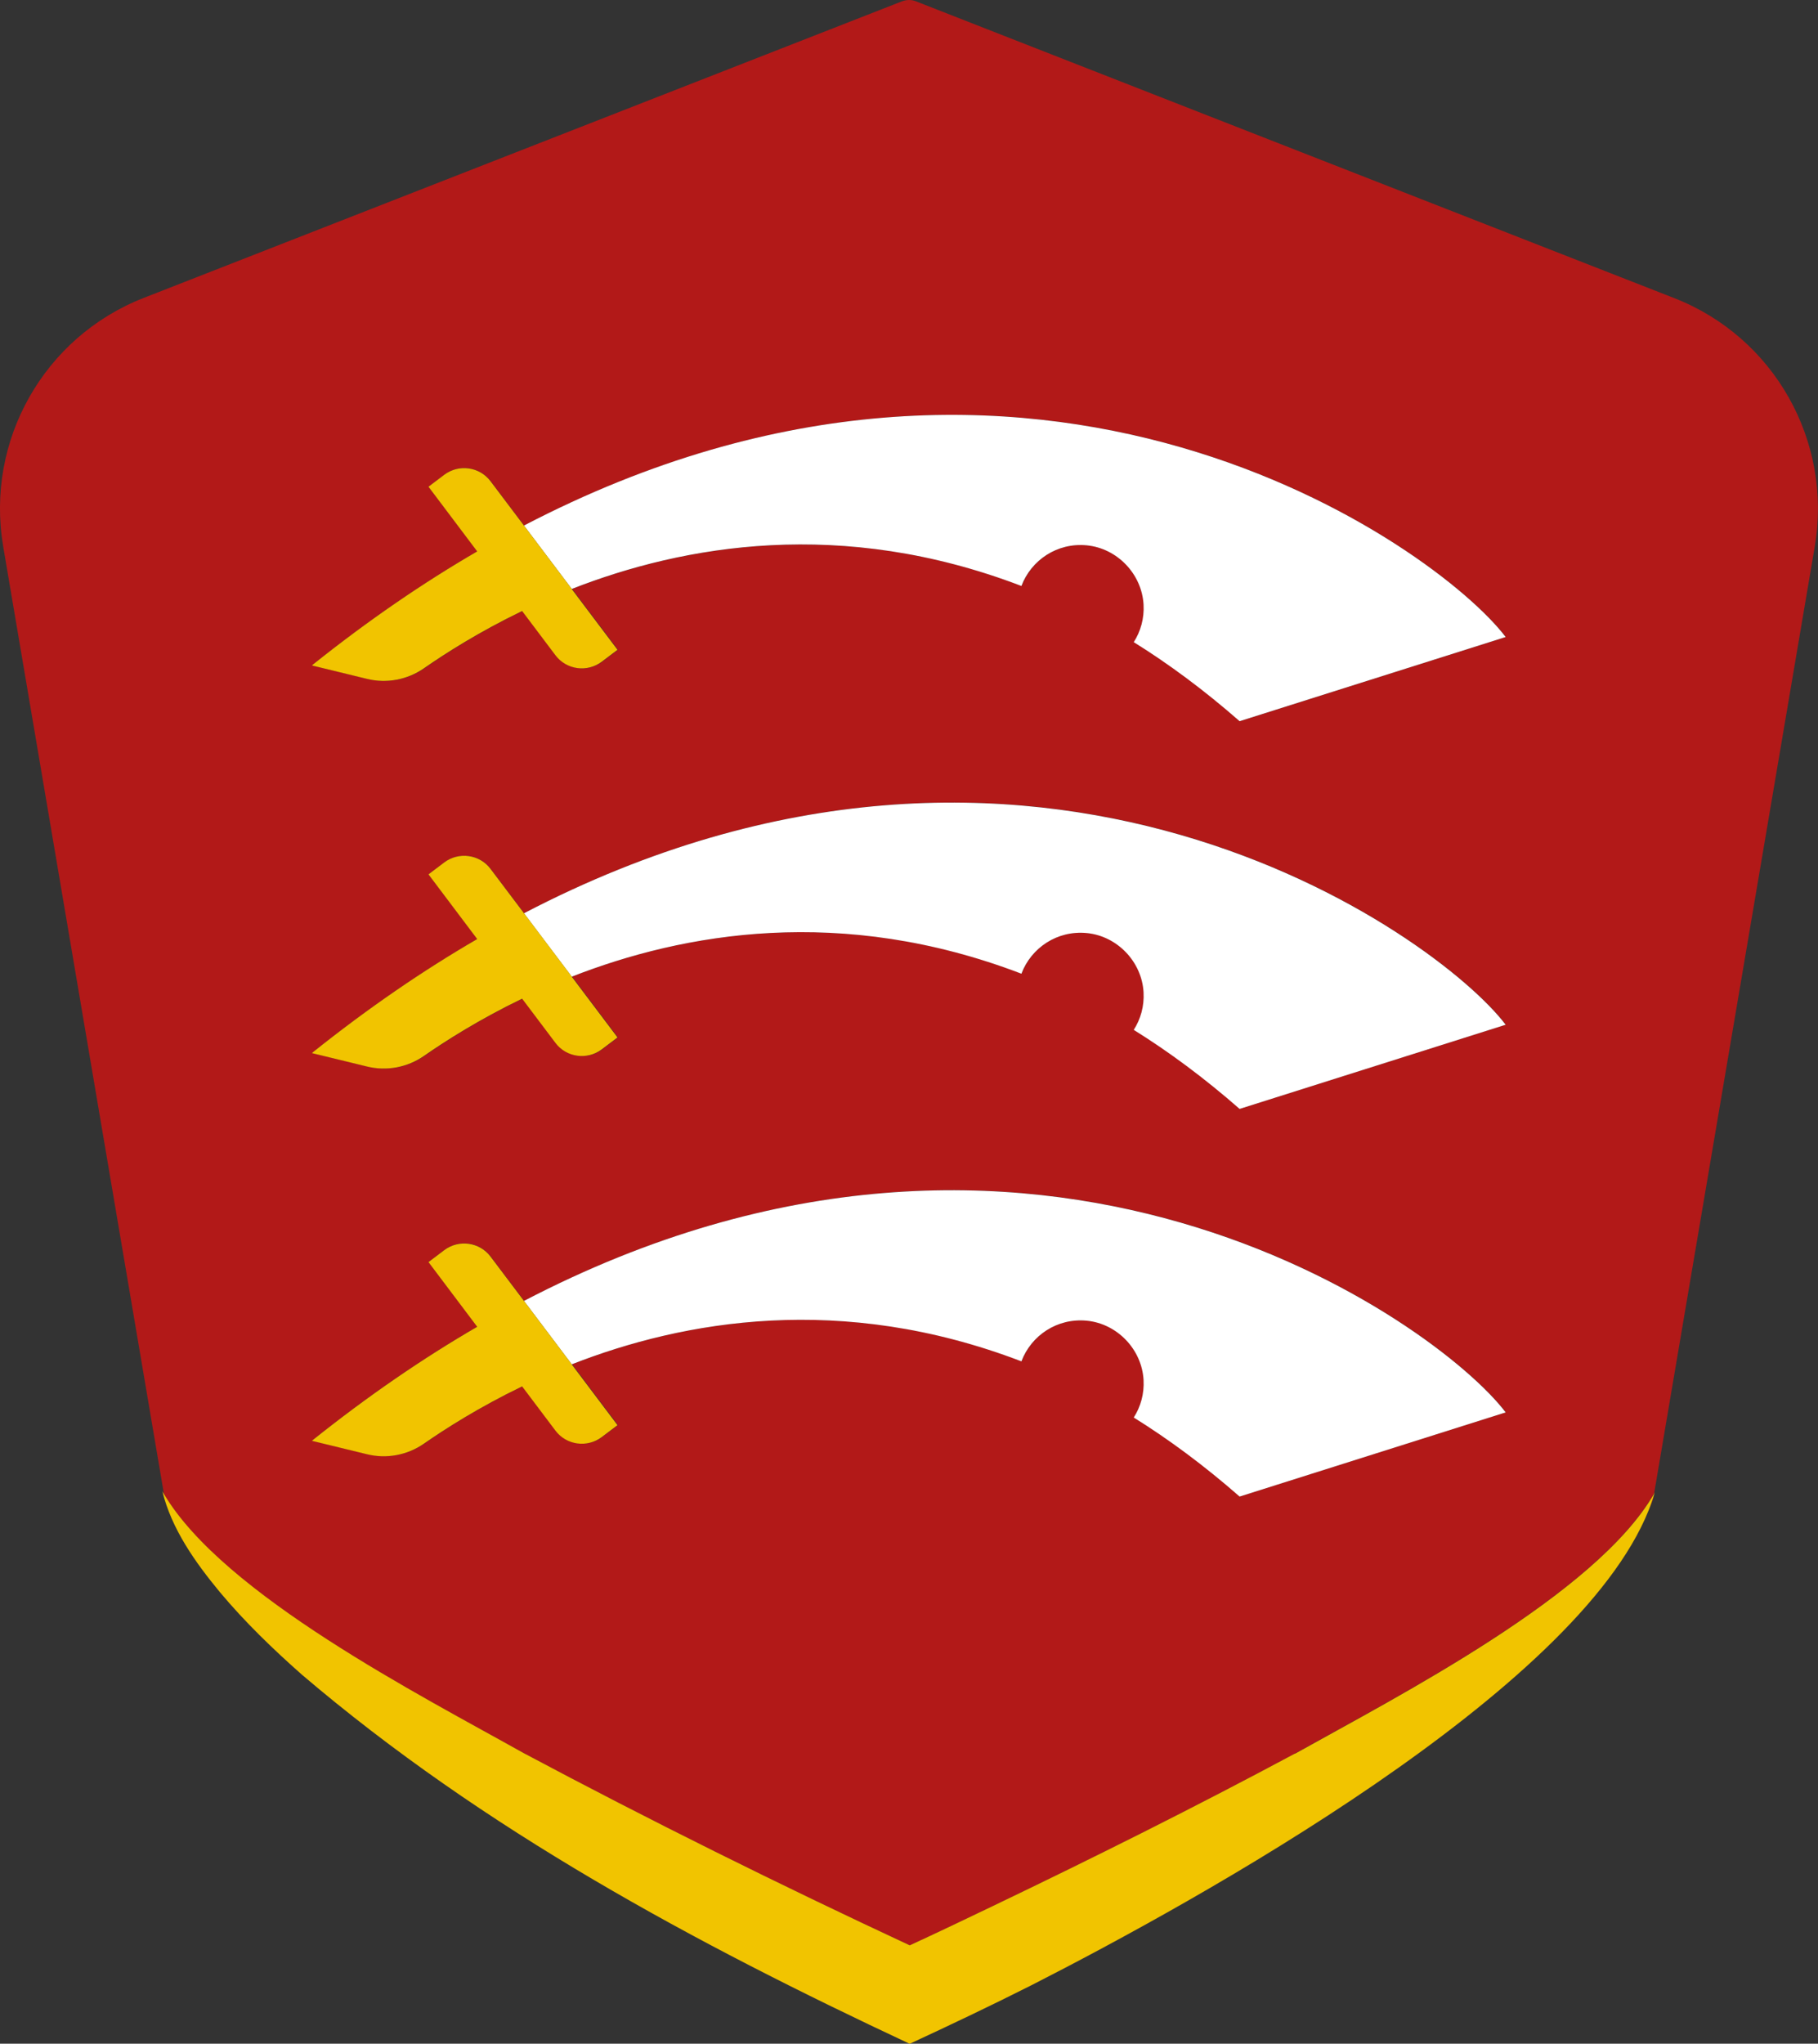 <?xml version="1.0" encoding="UTF-8"?><svg id="Layer_2" xmlns="http://www.w3.org/2000/svg" viewBox="0 0 240.74 270.46"><rect x="0" y="0" width="240.74" height="270.46" fill="#333333" stroke="none"/><defs><style>.cls-1{fill:#f1c400;}.cls-2{fill:#fff;}.cls-3{fill:#b21918;}.cls-4{fill:#c21717;}</style></defs><g id="Layer_1-2"><g><path class="cls-3" d="M69.31,231.98c16.77,8.94,33.93,17.43,51.16,25.46,3.66-1.69,7.35-3.44,11-5.2,13.46-6.45,26.84-13.13,39.99-20.17,13.82-7.74,39.86-21.05,47.58-34.44l21.27-125.3c2.37-13.99-5.39-27.72-18.61-32.88C186.13,25.55,121.25,.16,121.25,.16c-.55-.21-1.18-.21-1.77,0,0,0-64.89,25.36-100.46,39.27C5.82,44.59-1.95,58.32,.42,72.3l21.29,125.41c7.89,13.32,33.87,26.58,47.6,34.27ZM41.35,88.02c7.41-5.93,14.71-10.91,21.86-15.06l-6.45-8.56,2.09-1.58c1.93-1.45,4.67-1.07,6.13,.86l4.43,5.87c67.71-35.31,120.89,2.76,130,14.75l-35.23,11.14c-4.71-4.12-9.39-7.58-14.02-10.46,.9-1.42,1.4-3.13,1.3-4.96-.23-4.04-3.48-7.45-7.5-7.85-3.94-.39-7.38,1.96-8.67,5.37-23.84-9.1-44.73-5.38-59.53,.4l6.07,8.05-2.09,1.58c-1.93,1.45-4.67,1.07-6.13-.86l-4.41-5.85c-5.76,2.78-10.2,5.63-12.99,7.57-2.2,1.53-4.94,2.05-7.55,1.41l-7.27-1.77s.03-.02,.04-.03h-.04Zm0,51.3c7.41-5.93,14.71-10.91,21.86-15.06l-6.45-8.56,2.09-1.58c1.93-1.45,4.67-1.07,6.13,.86l4.43,5.87c67.71-35.31,120.89,2.76,130,14.75l-35.23,11.14c-4.71-4.12-9.39-7.58-14.02-10.46,.9-1.42,1.4-3.13,1.3-4.96-.23-4.04-3.48-7.45-7.5-7.85-3.94-.39-7.38,1.96-8.67,5.37-23.84-9.1-44.73-5.38-59.53,.4l6.07,8.05-2.09,1.58c-1.93,1.45-4.67,1.07-6.13-.86l-4.41-5.85c-5.76,2.78-10.2,5.63-12.99,7.57-2.2,1.53-4.94,2.05-7.55,1.41l-7.27-1.77s.03-.02,.04-.03h-.04Zm0,51.3c7.41-5.93,14.71-10.91,21.86-15.06l-6.45-8.56,2.09-1.58c1.93-1.45,4.67-1.07,6.13,.86l4.43,5.87c67.71-35.31,120.89,2.76,130,14.75l-35.23,11.14c-4.71-4.12-9.39-7.58-14.02-10.46,.9-1.42,1.4-3.13,1.3-4.96-.23-4.04-3.48-7.45-7.5-7.85-3.94-.39-7.38,1.96-8.67,5.37-23.84-9.1-44.73-5.38-59.53,.4l6.07,8.05-2.09,1.58c-1.93,1.45-4.67,1.07-6.13-.86l-4.41-5.85c-5.76,2.78-10.2,5.63-12.99,7.57-2.2,1.53-4.94,2.05-7.55,1.41l-7.27-1.77s.03-.02,.04-.03h-.04Z"/><path class="cls-4" d="M218.85,198.55c.04-.14,.08-.29,.11-.43l.05-.29c-.2,.67-.43,1.34-.7,2.01,.2-.43,.38-.86,.53-1.29Z"/><path class="cls-1" d="M219.12,197.5s-.05,.08-.08,.13l-.03,.19c.03-.11,.08-.21,.11-.32Z"/><path class="cls-1" d="M171.46,232.07c-13.15,7.04-26.53,13.72-39.99,20.17-3.66,1.76-7.34,3.51-11,5.2-17.23-8.03-34.39-16.52-51.16-25.46-13.73-7.69-39.7-20.96-47.6-34.27-.07-.12-.15-.23-.21-.35,1.23,5,4.36,9.4,7.61,13.33,3.32,3.97,7.04,7.55,10.89,10.95,24.04,20.48,51.99,35.51,80.46,48.83,5.44-2.52,10.87-5.1,16.16-7.77,21.89-11.16,72.11-38.82,81.7-62.85,.27-.67,.49-1.34,.7-2.01l.03-.19c-7.72,13.39-33.76,26.71-47.58,34.44Z"/><path class="cls-2" d="M135.26,77.54c1.29-3.41,4.73-5.76,8.67-5.37,4.03,.4,7.28,3.81,7.5,7.85,.1,1.83-.39,3.54-1.3,4.96,4.63,2.88,9.31,6.34,14.02,10.46l35.23-11.14c-9.1-11.99-62.29-50.05-130-14.75l6.33,8.39c14.8-5.79,35.7-9.51,59.53-.4Z"/><path class="cls-1" d="M75.72,77.95l-6.33-8.39-4.43-5.87c-1.45-1.93-4.2-2.31-6.13-.86l-2.09,1.58,6.45,8.56c-7.15,4.15-14.44,9.13-21.86,15.06h.04s-.03,.03-.04,.04l7.27,1.77c2.6,.64,5.35,.12,7.55-1.41,2.79-1.94,7.24-4.79,12.99-7.57l4.41,5.85c1.45,1.93,4.2,2.31,6.13,.86l2.09-1.58-6.07-8.05Z"/><path class="cls-2" d="M135.26,128.85c1.29-3.41,4.73-5.76,8.67-5.37,4.03,.4,7.28,3.81,7.5,7.85,.1,1.83-.39,3.54-1.3,4.96,4.63,2.88,9.31,6.34,14.02,10.46l35.23-11.14c-9.1-11.99-62.29-50.05-130-14.75l6.33,8.39c14.8-5.79,35.7-9.51,59.53-.4Z"/><path class="cls-1" d="M75.72,129.25l-6.33-8.39-4.43-5.87c-1.45-1.93-4.2-2.31-6.13-.86l-2.09,1.58,6.45,8.56c-7.15,4.15-14.44,9.13-21.86,15.06h.04s-.03,.03-.04,.04l7.27,1.77c2.6,.64,5.35,.12,7.55-1.41,2.79-1.94,7.24-4.79,12.99-7.57l4.41,5.85c1.45,1.93,4.2,2.31,6.13,.86l2.09-1.58-6.07-8.05Z"/><path class="cls-2" d="M135.26,180.15c1.29-3.41,4.73-5.76,8.67-5.37,4.03,.4,7.28,3.81,7.5,7.85,.1,1.83-.39,3.54-1.3,4.96,4.63,2.88,9.31,6.34,14.02,10.46l35.23-11.14c-9.1-11.99-62.29-50.05-130-14.75l6.33,8.39c14.8-5.79,35.7-9.51,59.53-.4Z"/><path class="cls-1" d="M75.72,180.56l-6.33-8.39-4.43-5.87c-1.45-1.93-4.2-2.31-6.13-.86l-2.09,1.58,6.45,8.56c-7.15,4.15-14.44,9.13-21.86,15.06h.04s-.03,.03-.04,.04l7.27,1.77c2.6,.64,5.35,.12,7.55-1.41,2.79-1.94,7.24-4.79,12.99-7.57l4.41,5.85c1.45,1.93,4.2,2.31,6.13,.86l2.09-1.58-6.07-8.05Z"/></g></g></svg>